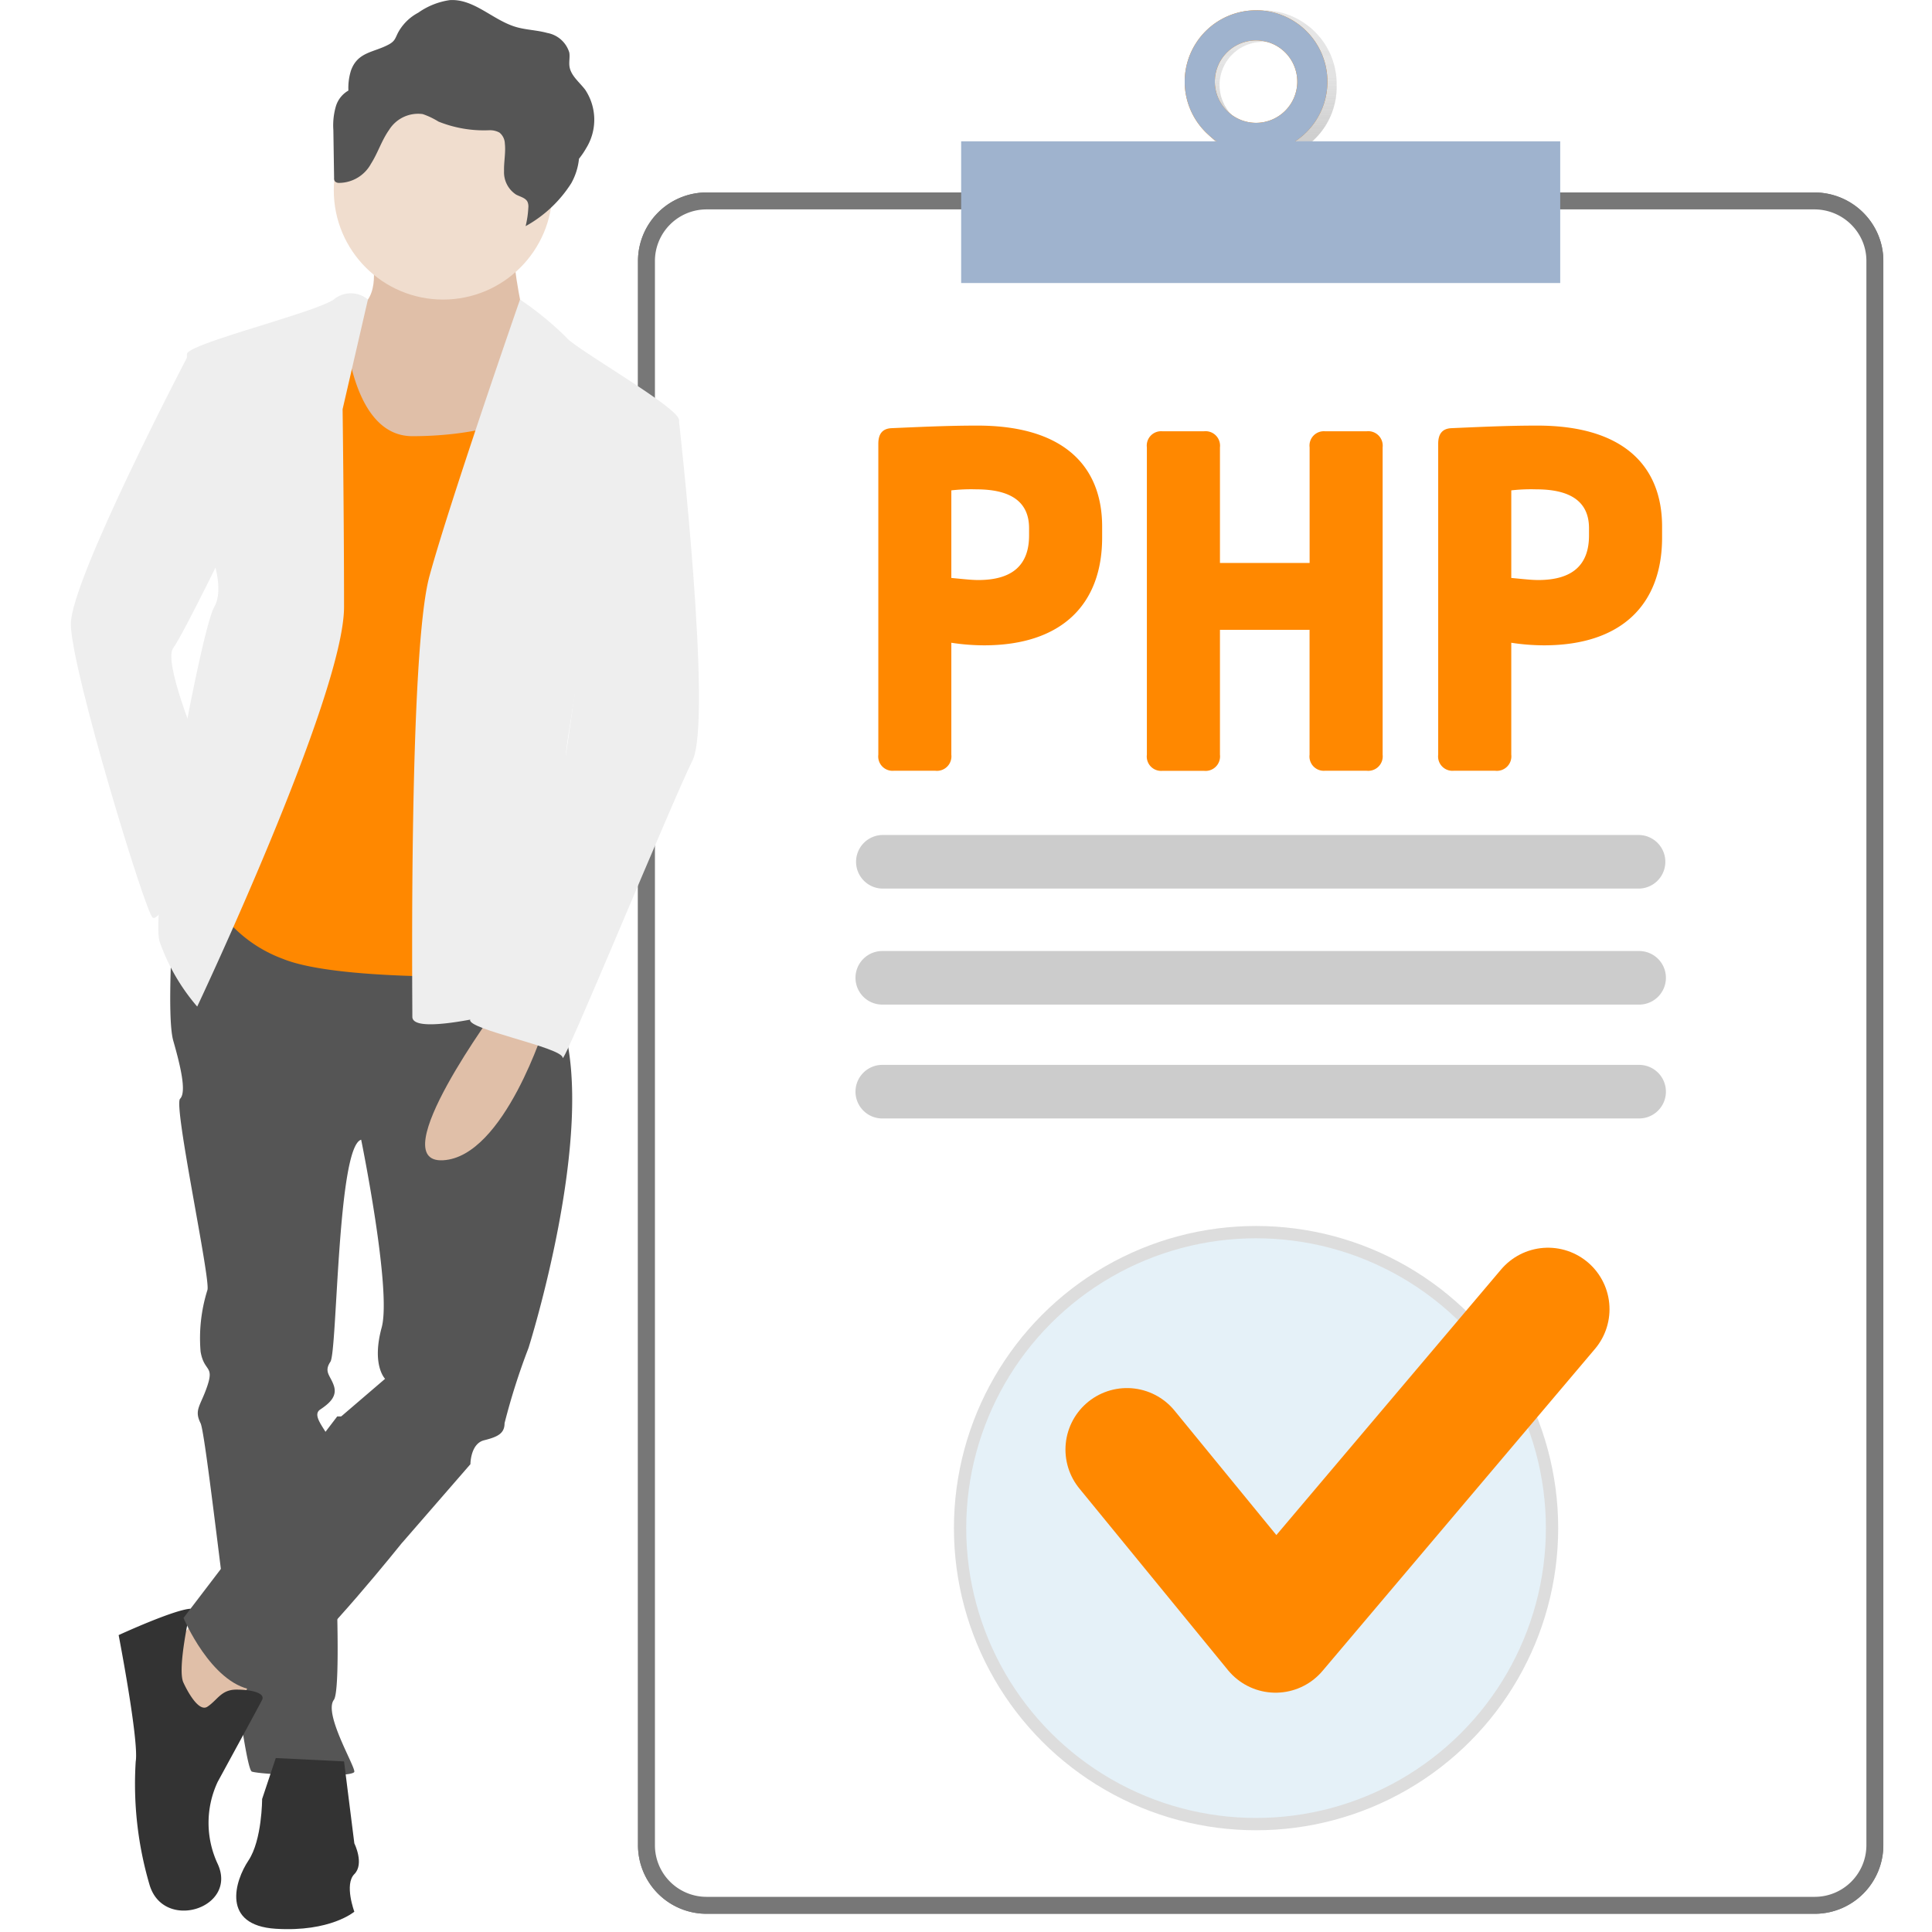 <svg xmlns="http://www.w3.org/2000/svg" xmlns:xlink="http://www.w3.org/1999/xlink" viewBox="0 0 150 150"><defs><style>.f5585cb3-8865-42e1-ba92-91c0f6013515{fill:#fff;stroke:#777;stroke-width:1.315px;}.e031f8d3-ea15-4544-981f-695e27770a60,.f5585cb3-8865-42e1-ba92-91c0f6013515{stroke-miterlimit:10;}.a883fff1-9f13-4735-9bdf-e73168062c86{fill:url(#ba17ac89-999a-4553-a600-cc9efd35d31e);}.ee9ef54c-e63c-4d71-bdf9-6e9116fec8a1{fill:#f80;}.b5105cec-e583-42f3-8759-0719cbf515eb{fill:#9fb3ce;}.b6ef0eaf-263c-4bd4-8aaa-fdfaf85f191f{fill:#ccc;}.b522ddff-a7b2-4abc-a6dc-40fb412193fb{fill:#e0bfa8;}.f2af15bd-40e3-4de0-9c4d-13d331364031{fill:#555;}.e7e1cd2d-4808-4cce-a059-5081a6941678{fill:#333;}.fa7204c3-44a5-4d93-846e-4f3fcfaf9e4b{fill:#f0ddce;}.abd61e27-6e40-42dc-8879-c9a3a1e5b7e2{fill:#eee;}.e031f8d3-ea15-4544-981f-695e27770a60{fill:#e5f1f8;stroke:#ddd;stroke-width:0.955px;}.befc05b5-9c62-4cec-ae02-b36a649b9899{fill:none;stroke:#f80;stroke-linecap:round;stroke-linejoin:round;stroke-width:9.548px;}</style><linearGradient id="ba17ac89-999a-4553-a600-cc9efd35d31e" x1="261.338" y1="-5313.816" x2="261.338" y2="-5302.225" gradientTransform="matrix(1, 0, 0, -1, -163.22, -5301.43)" gradientUnits="userSpaceOnUse"><stop offset="0" stop-color="gray" stop-opacity="0.25"/><stop offset="0.54" stop-color="gray" stop-opacity="0.12"/><stop offset="1" stop-color="gray" stop-opacity="0.1"/></linearGradient></defs><title>strato-illu-</title><g id="aeb36990-030b-46bc-a8df-b9e96599e242" data-name="Nummerierungen"><path id="e783f8cf-1509-450b-9cd8-d86824b2c3bb" data-name="ee70bbe5-0fd0-40b4-b554-505cd54c2bbd" class="f5585cb3-8865-42e1-ba92-91c0f6013515" d="M145.209,18.479A4.711,4.711,0,0,0,140.9,15.6H54.855a4.667,4.667,0,0,0-4.664,4.664v123a4.667,4.667,0,0,0,4.664,4.664H140.9a4.67,4.67,0,0,0,4.664-4.664v-123a4.571,4.571,0,0,0-.354-1.78Z"/><path class="a883fff1-9f13-4735-9bdf-e73168062c86" d="M98.118.8a5.728,5.728,0,0,0-5.659,5.8,5.661,5.661,0,1,0,11.318,0A5.728,5.728,0,0,0,98.118.8Zm0,9.139a3.343,3.343,0,1,1,3.254-3.429c0,.028,0,.057,0,.086A3.305,3.305,0,0,1,98.118,9.934Z"/><path class="ee9ef54c-e63c-4d71-bdf9-6e9116fec8a1" d="M97.52.8a5.54,5.54,0,1,0,5.54,5.54A5.54,5.54,0,0,0,97.52.8Zm0,8.736a3.2,3.2,0,1,1,3.2-3.2,3.2,3.2,0,0,1-3.2,3.2Z"/><path id="b5cb8109-5838-4a0e-adb6-ea323e3bcfc2" data-name="ee70bbe5-0fd0-40b4-b554-505cd54c2bbd" class="f5585cb3-8865-42e1-ba92-91c0f6013515" d="M145.209,18.479A4.711,4.711,0,0,0,140.9,15.6H54.855a4.667,4.667,0,0,0-4.664,4.664v123a4.667,4.667,0,0,0,4.664,4.664H140.9a4.67,4.67,0,0,0,4.664-4.664v-123a4.571,4.571,0,0,0-.354-1.78Z"/><path class="a883fff1-9f13-4735-9bdf-e73168062c86" d="M98.118.8a5.728,5.728,0,0,0-5.659,5.8,5.661,5.661,0,1,0,11.318,0A5.728,5.728,0,0,0,98.118.8Zm0,9.139a3.343,3.343,0,1,1,3.254-3.429c0,.028,0,.057,0,.086A3.305,3.305,0,0,1,98.118,9.934Z"/><path class="b5105cec-e583-42f3-8759-0719cbf515eb" d="M97.52.8a5.54,5.54,0,1,0,5.54,5.54A5.54,5.54,0,0,0,97.52.8Zm0,8.736a3.2,3.2,0,1,1,3.2-3.2,3.2,3.2,0,0,1-3.2,3.2Z"/><rect class="b5105cec-e583-42f3-8759-0719cbf515eb" x="74.624" y="10.972" width="46.51" height="11.002"/><path id="a037f0c4-6f06-4a2d-8469-567a202766b7" data-name="e502a05a-d93f-45a7-9287-4aafc935958a" class="b6ef0eaf-263c-4bd4-8aaa-fdfaf85f191f" d="M127.259,82.677H68.5a2.08,2.08,0,1,0,0,4.16h58.761a2.08,2.08,0,1,0,0-4.16Z"/><path id="b190fed0-8399-4732-8f9c-a23a2a31d013" data-name="aff42eff-eedb-45ff-aa19-27d63bd3a4a4" class="b6ef0eaf-263c-4bd4-8aaa-fdfaf85f191f" d="M127.259,73.837H68.5a2.08,2.08,0,1,0,0,4.16h58.761a2.08,2.08,0,1,0,0-4.16Z"/><path id="b2b1e662-bd94-43e6-995e-3d4dd50b849f" data-name="e502a05a-d93f-45a7-9287-4aafc935958a" class="b6ef0eaf-263c-4bd4-8aaa-fdfaf85f191f" d="M127.259,64.829H68.5a2.081,2.081,0,0,0,0,4.161h58.761a2.081,2.081,0,0,0,0-4.161Z"/><path class="b522ddff-a7b2-4abc-a6dc-40fb412193fb" d="M39.97,19.28c-.265,1.326.8,5.834.8,5.834V34.13l-3.183,6.1L29.1,38.638l-3.183-8.751s.531-5.039,2.122-6.1.8-3.978.8-3.978S40.235,17.954,39.97,19.28Z"/><path class="f2af15bd-40e3-4de0-9c4d-13d331364031" d="M40.009,71.271s1.022-.281,3.674,8.2-2.652,25.192-2.652,25.192a51.351,51.351,0,0,0-1.857,5.834c0,.8-.53,1.061-1.591,1.326s-1.06,1.856-1.06,1.856l-5.3,6.1-5.038-9.546,3.712-3.182s-1.061-1.061-.265-3.978-1.591-14.585-1.591-14.585c-1.856.53-1.856,16.441-2.387,17.237s0,1.06.265,1.856-.265,1.326-1.06,1.856.795,1.857.795,2.652,1.061,18.828.265,19.889,1.592,5.038,1.592,5.568-7.16.266-7.956,0S16.1,111.563,15.573,110.5s0-1.326.531-2.917-.265-1.061-.531-2.652a12.46,12.46,0,0,1,.531-4.773c.265-.8-2.652-14.32-2.122-14.85s0-2.652-.53-4.508,0-9.547,0-9.547l6.9-1.326Z"/><polygon class="b522ddff-a7b2-4abc-a6dc-40fb412193fb" points="20.347 128.534 16.634 136.755 14.247 136.755 13.187 128.004 16.104 124.822 20.347 128.534"/><path class="e7e1cd2d-4808-4cce-a059-5081a6941678" d="M14.8,124.9c-1.3.073-5.589,2.048-5.589,2.048s1.591,8.221,1.326,9.812A27.715,27.715,0,0,0,11.6,146.3c1.06,3.713,6.894,1.857,5.3-1.591a7.5,7.5,0,0,1,0-6.364s3.182-5.834,3.448-6.364-.8-.8-1.99-.8-1.458.8-2.253,1.326-1.857-1.856-1.857-1.856C13.717,129.6,14.8,124.9,14.8,124.9Z"/><path class="e7e1cd2d-4808-4cce-a059-5081a6941678" d="M26.711,136.755l.8,6.364s.795,1.591,0,2.387,0,2.917,0,2.917-1.857,1.591-6.1,1.326-3.182-3.713-2.121-5.3,1.061-4.773,1.061-4.773l1.06-3.182Z"/><path class="f2af15bd-40e3-4de0-9c4d-13d331364031" d="M32.015,115.275l-.8,4.508s-6.364,7.956-8.751,9.547-2.917,1.856-2.917,1.856c-3.182-.53-5.3-5.569-5.3-5.569l11.934-15.645h2.386Z"/><circle class="fa7204c3-44a5-4d93-846e-4f3fcfaf9e4b" cx="34.401" cy="14.772" r="8.486"/><path class="ee9ef54c-e63c-4d71-bdf9-6e9116fec8a1" d="M21.673,27.765,17.96,45.8,16.1,69.134a10.567,10.567,0,0,0,5.834,5.3c4.508,1.857,18.032,1.326,18.032,1.326s3.182-14.054,2.917-14.32S46.6,34.66,46.6,34.66s-4.243-7.425-4.243-4.773-5.3,3.978-10.342,3.978-5.3-9.282-5.3-9.282l-2.652,1.061Z"/><path class="abd61e27-6e40-42dc-8879-c9a3a1e5b7e2" d="M26.6,31.77s.111,8.459.111,15.354-11.4,31.026-11.4,31.026a15.689,15.689,0,0,1-2.917-5.039C11.6,70.46,15.573,48.98,16.634,47.124s-.795-5.834-1.591-6.9a3.922,3.922,0,0,1-.53-2.652V27.5c0-.8,9.811-3.182,11.4-4.243a2.049,2.049,0,0,1,2.651,0Z"/><path class="abd61e27-6e40-42dc-8879-c9a3a1e5b7e2" d="M18.225,41.025s-3.978,8.22-4.773,9.281,1.856,7.425,1.856,7.425L13.982,68.338s-1.591,3.182-2.121,2.917S5.5,51.9,5.5,48.45s9.016-20.685,9.016-20.685H16.9Z"/><path class="abd61e27-6e40-42dc-8879-c9a3a1e5b7e2" d="M33.341,44.737c-1.592,5.834-1.326,32.352-1.326,34.208S42.887,77.62,42.887,77.62s1.061-18.033,1.061-19.094S46.6,42.616,46.6,42.616s6.364-9.017,6.1-10.077-8.221-5.569-8.751-6.365a24.816,24.816,0,0,0-3.575-2.917S34.932,38.9,33.341,44.737Z"/><path class="b522ddff-a7b2-4abc-a6dc-40fb412193fb" d="M42.357,79.476S39.175,89.818,34.4,90.083,38.644,78.15,38.644,78.15Z"/><path class="abd61e27-6e40-42dc-8879-c9a3a1e5b7e2" d="M46.6,39.433s-2.387,17.5-2.652,19.093-1.061,4.932-1.061,4.932-3.182,5.676-2.917,7-.53,2.651-1.061,3.712-2.121,4.243-2.406,4.993,7.18,2.167,7.18,2.963,8.485-19.889,10.076-23.071S52.7,32.539,52.7,32.539l-3.182-.8Z"/><path class="f2af15bd-40e3-4de0-9c4d-13d331364031" d="M25.882,10.1l.057,3.723a.422.422,0,0,0,.057.248.428.428,0,0,0,.309.129,2.845,2.845,0,0,0,2.5-1.489c.535-.839.824-1.806,1.4-2.619A2.651,2.651,0,0,1,32.82,8.858a5.963,5.963,0,0,1,1.223.582,9.467,9.467,0,0,0,3.93.672,1.539,1.539,0,0,1,.8.179,1.134,1.134,0,0,1,.423.854c.079.706-.081,1.416-.062,2.125a2.073,2.073,0,0,0,.931,1.836c.317.169.732.251.889.56a.926.926,0,0,1,.064.471,7.5,7.5,0,0,1-.209,1.421,9.8,9.8,0,0,0,3.544-3.332,4.9,4.9,0,0,0,.6-1.9,6.419,6.419,0,0,0,.565-.833,4.2,4.2,0,0,0-.084-4.527c-.444-.585-1.106-1.083-1.217-1.794-.056-.358.041-.725-.014-1.083a2.192,2.192,0,0,0-1.712-1.53c-.8-.223-1.65-.233-2.443-.468-1.8-.535-3.244-2.2-5.127-2.082a5.63,5.63,0,0,0-2.453.98,3.8,3.8,0,0,0-1.51,1.45c-.267.464-.236.713-.748,1-1.18.65-2.432.565-2.96,2.035a4.535,4.535,0,0,0-.2,1.557,2.111,2.111,0,0,0-.96,1.18A5.3,5.3,0,0,0,25.882,10.1Z"/><circle class="e031f8d3-ea15-4544-981f-695e27770a60" cx="97.52" cy="118.643" r="22.98"/><polyline class="befc05b5-9c62-4cec-ae02-b36a649b9899" points="87.496 112.543 99.035 126.646 120.188 101.646"/><path class="ee9ef54c-e63c-4d71-bdf9-6e9116fec8a1" d="M85.57,40.888v.846c0,5.19-3.138,8.369-9.174,8.369a16.885,16.885,0,0,1-2.535-.2v8.691a1.124,1.124,0,0,1-1.247,1.247H69.4a1.113,1.113,0,0,1-1.207-1.247V34.451c0-.765.322-1.167,1.006-1.207,1.891-.081,4.3-.2,6.558-.2C82.472,33,85.57,36.1,85.57,40.888ZM73.861,38.072v6.8c.885.081,1.529.161,2.092.161,2.7,0,3.944-1.207,3.944-3.46v-.564c0-1.891-1.207-3.017-4.1-3.017A13.458,13.458,0,0,0,73.861,38.072Z"/><path class="ee9ef54c-e63c-4d71-bdf9-6e9116fec8a1" d="M106.1,33.485a1.124,1.124,0,0,1,1.247,1.247V58.593A1.124,1.124,0,0,1,106.1,59.84h-3.219a1.113,1.113,0,0,1-1.207-1.247V48.9H94.717v9.7a1.125,1.125,0,0,1-1.248,1.247H90.25a1.113,1.113,0,0,1-1.207-1.247V34.732a1.113,1.113,0,0,1,1.207-1.247h3.219a1.125,1.125,0,0,1,1.248,1.247v8.974h6.961V34.732a1.113,1.113,0,0,1,1.207-1.247Z"/><path class="ee9ef54c-e63c-4d71-bdf9-6e9116fec8a1" d="M129.044,40.888v.846c0,5.19-3.139,8.369-9.174,8.369a16.885,16.885,0,0,1-2.535-.2v8.691a1.125,1.125,0,0,1-1.248,1.247h-3.219a1.113,1.113,0,0,1-1.207-1.247V34.451c0-.765.322-1.167,1.006-1.207,1.891-.081,4.306-.2,6.559-.2C125.946,33,129.044,36.1,129.044,40.888Zm-11.709-2.816v6.8c.885.081,1.529.161,2.092.161,2.7,0,3.943-1.207,3.943-3.46v-.564c0-1.891-1.207-3.017-4.1-3.017A13.451,13.451,0,0,0,117.335,38.072Z"/></g></svg>